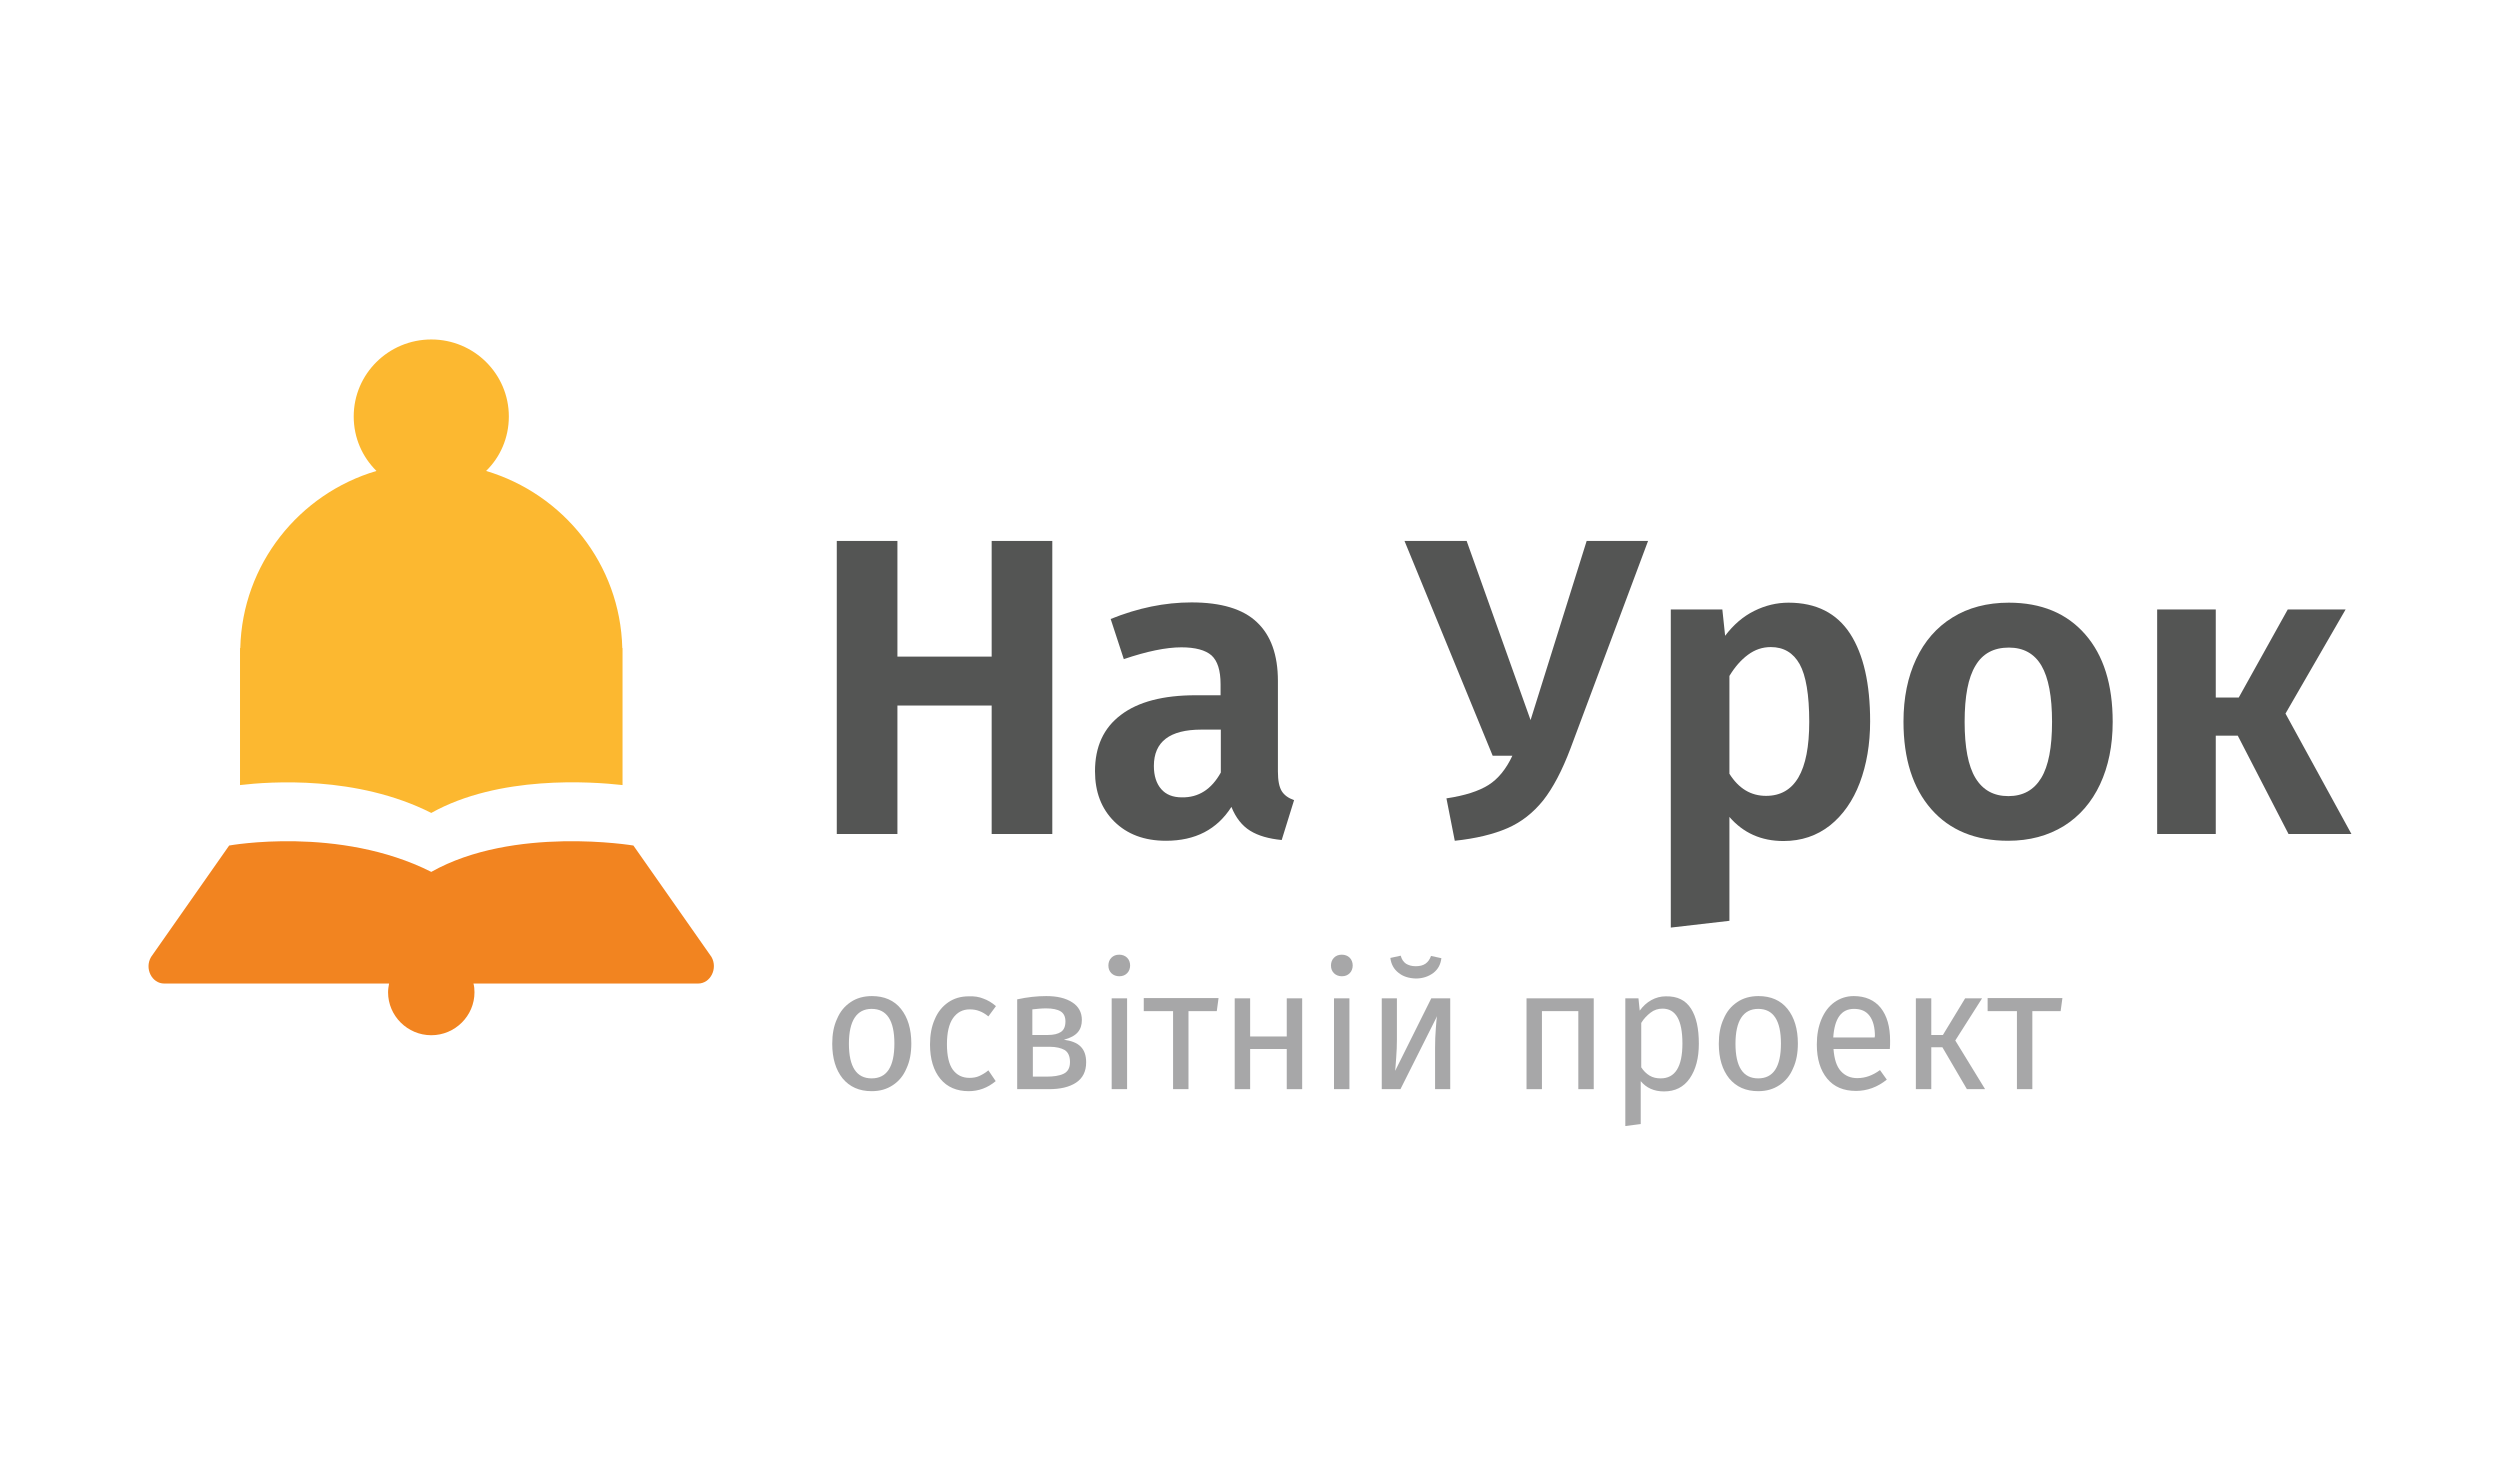 <svg width="188" height="111" viewBox="0 0 188 111" fill="none" xmlns="http://www.w3.org/2000/svg">
<g id="015-NA UROK">
<g id="Group">
<g id="Group_2">
<path id="Vector" d="M74.573 62.717V53.056H67.486V62.717H62.926V40.679H67.486V49.377H74.573V40.679H79.133V62.717H74.573Z" fill="#545554"/>
<path id="Vector_2" d="M96.384 59.49C96.574 59.792 96.878 60.018 97.315 60.169L96.384 63.169C95.415 63.075 94.618 62.849 94.01 62.471C93.401 62.094 92.927 61.49 92.603 60.679C91.521 62.377 89.887 63.226 87.683 63.226C86.049 63.226 84.757 62.735 83.788 61.773C82.819 60.811 82.344 59.547 82.344 57.999C82.344 56.151 82.99 54.735 84.301 53.754C85.593 52.773 87.474 52.283 89.906 52.283H91.787V51.452C91.787 50.415 91.559 49.698 91.103 49.283C90.647 48.886 89.887 48.679 88.842 48.679C87.683 48.679 86.239 48.981 84.51 49.566L83.522 46.547C85.574 45.717 87.588 45.301 89.602 45.301C91.825 45.301 93.478 45.792 94.522 46.792C95.567 47.773 96.099 49.245 96.099 51.207V58.018C96.099 58.698 96.194 59.169 96.384 59.49ZM91.806 58.094V54.867H90.343C87.968 54.867 86.771 55.773 86.771 57.603C86.771 58.339 86.961 58.924 87.322 59.339C87.683 59.754 88.196 59.962 88.88 59.962C90.134 59.981 91.103 59.358 91.806 58.094Z" fill="#545554"/>
<path id="Vector_3" d="M118.101 56.283C117.474 57.943 116.79 59.245 116.049 60.188C115.289 61.132 114.396 61.83 113.351 62.283C112.306 62.735 110.995 63.056 109.399 63.226L108.772 60.037C110.159 59.83 111.204 59.49 111.926 59.037C112.648 58.584 113.256 57.849 113.731 56.83H112.249L105.618 40.679H110.292L115.099 54.151L119.317 40.679H123.934L118.101 56.283Z" fill="#545554"/>
<path id="Vector_4" d="M139.133 47.66C140.14 49.226 140.634 51.415 140.634 54.245C140.634 55.962 140.368 57.509 139.855 58.868C139.342 60.226 138.582 61.302 137.613 62.075C136.625 62.849 135.466 63.245 134.117 63.245C132.445 63.245 131.097 62.641 130.052 61.434V69.245L125.644 69.754V45.83H129.52L129.729 47.811C130.356 46.981 131.078 46.358 131.913 45.943C132.749 45.528 133.604 45.321 134.497 45.321C136.587 45.321 138.126 46.113 139.133 47.66ZM136.055 54.283C136.055 52.245 135.808 50.792 135.333 49.943C134.858 49.094 134.136 48.66 133.167 48.66C132.54 48.66 131.97 48.849 131.439 49.245C130.907 49.641 130.451 50.17 130.052 50.83V58.188C130.755 59.302 131.667 59.849 132.806 59.849C134.972 59.849 136.055 58 136.055 54.283Z" fill="#545554"/>
<path id="Vector_5" d="M156.803 47.698C158.19 49.283 158.874 51.471 158.874 54.283C158.874 56.075 158.551 57.641 157.924 58.981C157.297 60.321 156.385 61.377 155.207 62.113C154.01 62.849 152.623 63.226 151.008 63.226C148.557 63.226 146.619 62.434 145.232 60.849C143.845 59.264 143.142 57.075 143.142 54.264C143.142 52.471 143.465 50.905 144.092 49.566C144.719 48.226 145.631 47.17 146.828 46.434C148.006 45.698 149.431 45.321 151.065 45.321C153.497 45.321 155.416 46.113 156.803 47.698ZM148.557 50.056C148.006 50.962 147.74 52.358 147.74 54.283C147.74 56.188 148.006 57.603 148.557 58.509C149.108 59.415 149.925 59.868 151.027 59.868C152.129 59.868 152.946 59.415 153.497 58.509C154.048 57.603 154.314 56.207 154.314 54.283C154.314 52.377 154.048 50.962 153.516 50.056C152.984 49.151 152.167 48.698 151.065 48.698C149.925 48.698 149.089 49.151 148.557 50.056Z" fill="#545554"/>
<path id="Vector_6" d="M176.391 45.83L171.869 53.66L176.828 62.717H172.097L168.279 55.32H166.626V62.717H162.218V45.83H166.626V52.452H168.355L172.04 45.83H176.391Z" fill="#545554"/>
</g>
<path id="Vector_7" d="M53.503 71.962L47.632 63.584C47.632 63.584 38.626 62.075 32.432 65.566C25.516 62.075 17.233 63.584 17.233 63.584L11.362 71.962C10.849 72.83 11.419 73.962 12.35 73.962H29.259C29.221 74.169 29.183 74.396 29.183 74.622C29.183 76.396 30.646 77.849 32.432 77.849C34.218 77.849 35.681 76.396 35.681 74.622C35.681 74.396 35.662 74.169 35.605 73.962H52.496C53.427 73.962 53.997 72.83 53.503 71.962Z" fill="#F28420"/>
<path id="Vector_8" d="M46.796 48.736C46.644 42.434 42.369 37.151 36.555 35.415C37.619 34.377 38.265 32.924 38.265 31.32C38.265 28.132 35.662 25.528 32.432 25.528C29.221 25.528 26.599 28.113 26.599 31.32C26.599 32.924 27.245 34.358 28.309 35.415C22.495 37.132 18.221 42.434 18.069 48.736H18.049V59.037C20.311 58.773 26.827 58.301 32.432 61.132C37.524 58.283 44.459 58.773 46.815 59.037V48.736H46.796Z" fill="#FCB830"/>
<g id="Group_3">
<path id="Vector_9" d="M67.752 75.868C68.265 76.509 68.531 77.377 68.531 78.471C68.531 79.188 68.417 79.811 68.17 80.339C67.942 80.886 67.6 81.302 67.144 81.603C66.688 81.905 66.175 82.056 65.548 82.056C64.617 82.056 63.895 81.735 63.363 81.094C62.85 80.452 62.584 79.585 62.584 78.49C62.584 77.773 62.698 77.15 62.945 76.622C63.173 76.075 63.515 75.66 63.971 75.358C64.408 75.056 64.959 74.905 65.567 74.905C66.498 74.905 67.239 75.226 67.752 75.868ZM63.838 78.49C63.838 80.226 64.408 81.094 65.548 81.094C66.688 81.094 67.258 80.226 67.258 78.471C67.258 76.736 66.688 75.868 65.548 75.868C64.427 75.868 63.838 76.754 63.838 78.49Z" fill="#A7A7A8"/>
<path id="Vector_10" d="M73.946 75.094C74.269 75.207 74.592 75.396 74.896 75.66L74.326 76.433C74.098 76.245 73.87 76.113 73.661 76.037C73.433 75.943 73.186 75.905 72.92 75.905C72.388 75.905 71.97 76.132 71.666 76.565C71.362 76.999 71.21 77.66 71.21 78.528C71.21 79.396 71.362 80.037 71.647 80.433C71.951 80.848 72.369 81.056 72.901 81.056C73.167 81.056 73.414 81.018 73.623 80.924C73.832 80.83 74.079 80.698 74.326 80.49L74.877 81.301C74.269 81.811 73.585 82.056 72.844 82.056C71.951 82.056 71.229 81.754 70.716 81.132C70.203 80.509 69.937 79.641 69.937 78.547C69.937 77.83 70.051 77.188 70.298 76.641C70.526 76.094 70.868 75.679 71.305 75.377C71.742 75.075 72.255 74.924 72.844 74.924C73.262 74.905 73.623 74.962 73.946 75.094Z" fill="#A7A7A8"/>
<path id="Vector_11" d="M81.261 78.698C81.546 78.981 81.679 79.377 81.679 79.886C81.679 80.566 81.432 81.075 80.919 81.415C80.406 81.754 79.722 81.905 78.886 81.905H76.492V75.151C77.271 74.981 77.993 74.905 78.677 74.905C79.494 74.905 80.14 75.056 80.634 75.377C81.109 75.679 81.356 76.132 81.356 76.698C81.356 77.075 81.261 77.377 81.052 77.622C80.843 77.868 80.501 78.056 80.007 78.188C80.558 78.264 80.976 78.415 81.261 78.698ZM77.632 75.905V77.83H78.81C79.228 77.83 79.551 77.754 79.779 77.603C80.007 77.452 80.121 77.188 80.121 76.811C80.121 76.471 80.007 76.207 79.76 76.056C79.513 75.905 79.152 75.83 78.658 75.83C78.316 75.83 77.974 75.868 77.632 75.905ZM79.969 80.754C80.292 80.603 80.463 80.32 80.463 79.868C80.463 79.433 80.33 79.132 80.064 78.962C79.798 78.811 79.418 78.717 78.924 78.717H77.67V80.962H78.715C79.209 80.962 79.646 80.905 79.969 80.754Z" fill="#A7A7A8"/>
<path id="Vector_12" d="M84.757 72.018C84.909 72.169 84.985 72.377 84.985 72.603C84.985 72.83 84.909 73.037 84.757 73.188C84.605 73.339 84.415 73.415 84.168 73.415C83.94 73.415 83.731 73.339 83.579 73.188C83.427 73.037 83.351 72.849 83.351 72.603C83.351 72.377 83.427 72.169 83.579 72.018C83.731 71.868 83.921 71.792 84.168 71.792C84.396 71.792 84.605 71.868 84.757 72.018ZM83.598 81.905V75.075H84.757V81.905H83.598Z" fill="#A7A7A8"/>
<path id="Vector_13" d="M89.374 76.037V81.905H88.215V76.037H86.011V75.056H91.635L91.502 76.037H89.374Z" fill="#A7A7A8"/>
<path id="Vector_14" d="M94.01 78.886V81.905H92.85V75.075H94.01V77.943H96.764V75.075H97.923V81.905H96.764V78.886H94.01Z" fill="#A7A7A8"/>
<path id="Vector_15" d="M101.495 72.018C101.647 72.169 101.723 72.377 101.723 72.603C101.723 72.83 101.647 73.037 101.495 73.188C101.343 73.339 101.153 73.415 100.906 73.415C100.678 73.415 100.469 73.339 100.317 73.188C100.165 73.037 100.089 72.849 100.089 72.603C100.089 72.377 100.165 72.169 100.317 72.018C100.469 71.868 100.659 71.792 100.906 71.792C101.134 71.792 101.343 71.868 101.495 72.018ZM100.317 81.905V75.075H101.476V81.905H100.317Z" fill="#A7A7A8"/>
<path id="Vector_16" d="M107.917 81.905V78.811C107.917 78.301 107.936 77.792 107.974 77.339C108.012 76.867 108.031 76.566 108.069 76.415L105.314 81.905H103.908V75.075H105.048V78.169C105.048 78.622 105.029 79.094 104.991 79.584C104.953 80.075 104.934 80.396 104.915 80.528L107.632 75.075H109.057V81.905H107.917ZM105.162 73.15C104.82 72.886 104.611 72.509 104.554 72.037L105.333 71.867C105.409 72.15 105.542 72.339 105.732 72.471C105.922 72.584 106.15 72.66 106.454 72.66C106.758 72.66 107.005 72.603 107.195 72.471C107.385 72.339 107.518 72.15 107.613 71.886L108.392 72.056C108.335 72.528 108.145 72.886 107.784 73.169C107.423 73.433 106.986 73.584 106.473 73.584C105.941 73.566 105.504 73.433 105.162 73.15Z" fill="#A7A7A8"/>
<path id="Vector_17" d="M115.954 76.037V81.905H114.795V75.075H119.849V81.905H118.69V76.037H115.954Z" fill="#A7A7A8"/>
<path id="Vector_18" d="M127.164 75.849C127.563 76.471 127.753 77.339 127.753 78.49C127.753 79.566 127.525 80.433 127.069 81.094C126.613 81.754 125.967 82.075 125.131 82.075C124.39 82.075 123.801 81.811 123.383 81.301V84.528L122.224 84.679V75.075H123.212L123.307 76C123.554 75.66 123.839 75.396 124.181 75.207C124.523 75.019 124.884 74.924 125.264 74.924C126.157 74.905 126.765 75.226 127.164 75.849ZM126.518 78.471C126.518 76.717 126.024 75.849 125.017 75.849C124.694 75.849 124.39 75.943 124.124 76.15C123.858 76.358 123.611 76.603 123.421 76.924V80.264C123.592 80.528 123.801 80.735 124.048 80.886C124.295 81.037 124.58 81.094 124.884 81.094C125.967 81.094 126.518 80.226 126.518 78.471Z" fill="#A7A7A8"/>
<path id="Vector_19" d="M134.421 75.868C134.934 76.509 135.2 77.377 135.2 78.471C135.2 79.188 135.086 79.811 134.839 80.339C134.611 80.886 134.269 81.302 133.813 81.603C133.357 81.905 132.844 82.056 132.217 82.056C131.287 82.056 130.565 81.735 130.033 81.094C129.52 80.452 129.254 79.585 129.254 78.49C129.254 77.773 129.368 77.15 129.615 76.622C129.843 76.075 130.185 75.66 130.641 75.358C131.078 75.056 131.628 74.905 132.236 74.905C133.167 74.905 133.908 75.226 134.421 75.868ZM130.508 78.49C130.508 80.226 131.078 81.094 132.217 81.094C133.357 81.094 133.927 80.226 133.927 78.471C133.927 76.736 133.357 75.868 132.217 75.868C131.097 75.868 130.508 76.754 130.508 78.49Z" fill="#A7A7A8"/>
<path id="Vector_20" d="M142.116 78.886H137.879C137.936 79.641 138.107 80.188 138.43 80.547C138.753 80.905 139.171 81.075 139.665 81.075C139.988 81.075 140.273 81.018 140.539 80.924C140.805 80.83 141.09 80.679 141.375 80.471L141.888 81.188C141.185 81.754 140.406 82.037 139.57 82.037C138.639 82.037 137.917 81.735 137.404 81.113C136.891 80.49 136.625 79.641 136.625 78.547C136.625 77.83 136.739 77.207 136.967 76.66C137.195 76.113 137.518 75.679 137.936 75.377C138.354 75.075 138.848 74.905 139.399 74.905C140.273 74.905 140.957 75.207 141.432 75.792C141.907 76.396 142.135 77.207 142.135 78.264C142.135 78.49 142.135 78.679 142.116 78.886ZM140.995 77.943C140.995 77.264 140.862 76.754 140.596 76.396C140.33 76.037 139.95 75.868 139.418 75.868C138.468 75.868 137.955 76.585 137.86 78.019H140.976V77.943H140.995Z" fill="#A7A7A8"/>
<path id="Vector_21" d="M149.279 81.905H147.911L146.068 78.754H145.232V81.905H144.073V75.075H145.232V77.83H146.106L147.778 75.075H149.051L147.037 78.245L149.279 81.905Z" fill="#A7A7A8"/>
<path id="Vector_22" d="M152.832 76.037V81.905H151.673V76.037H149.469V75.056H155.093L154.96 76.037H152.832Z" fill="#A7A7A8"/>
</g>
</g>
</g>
</svg>
